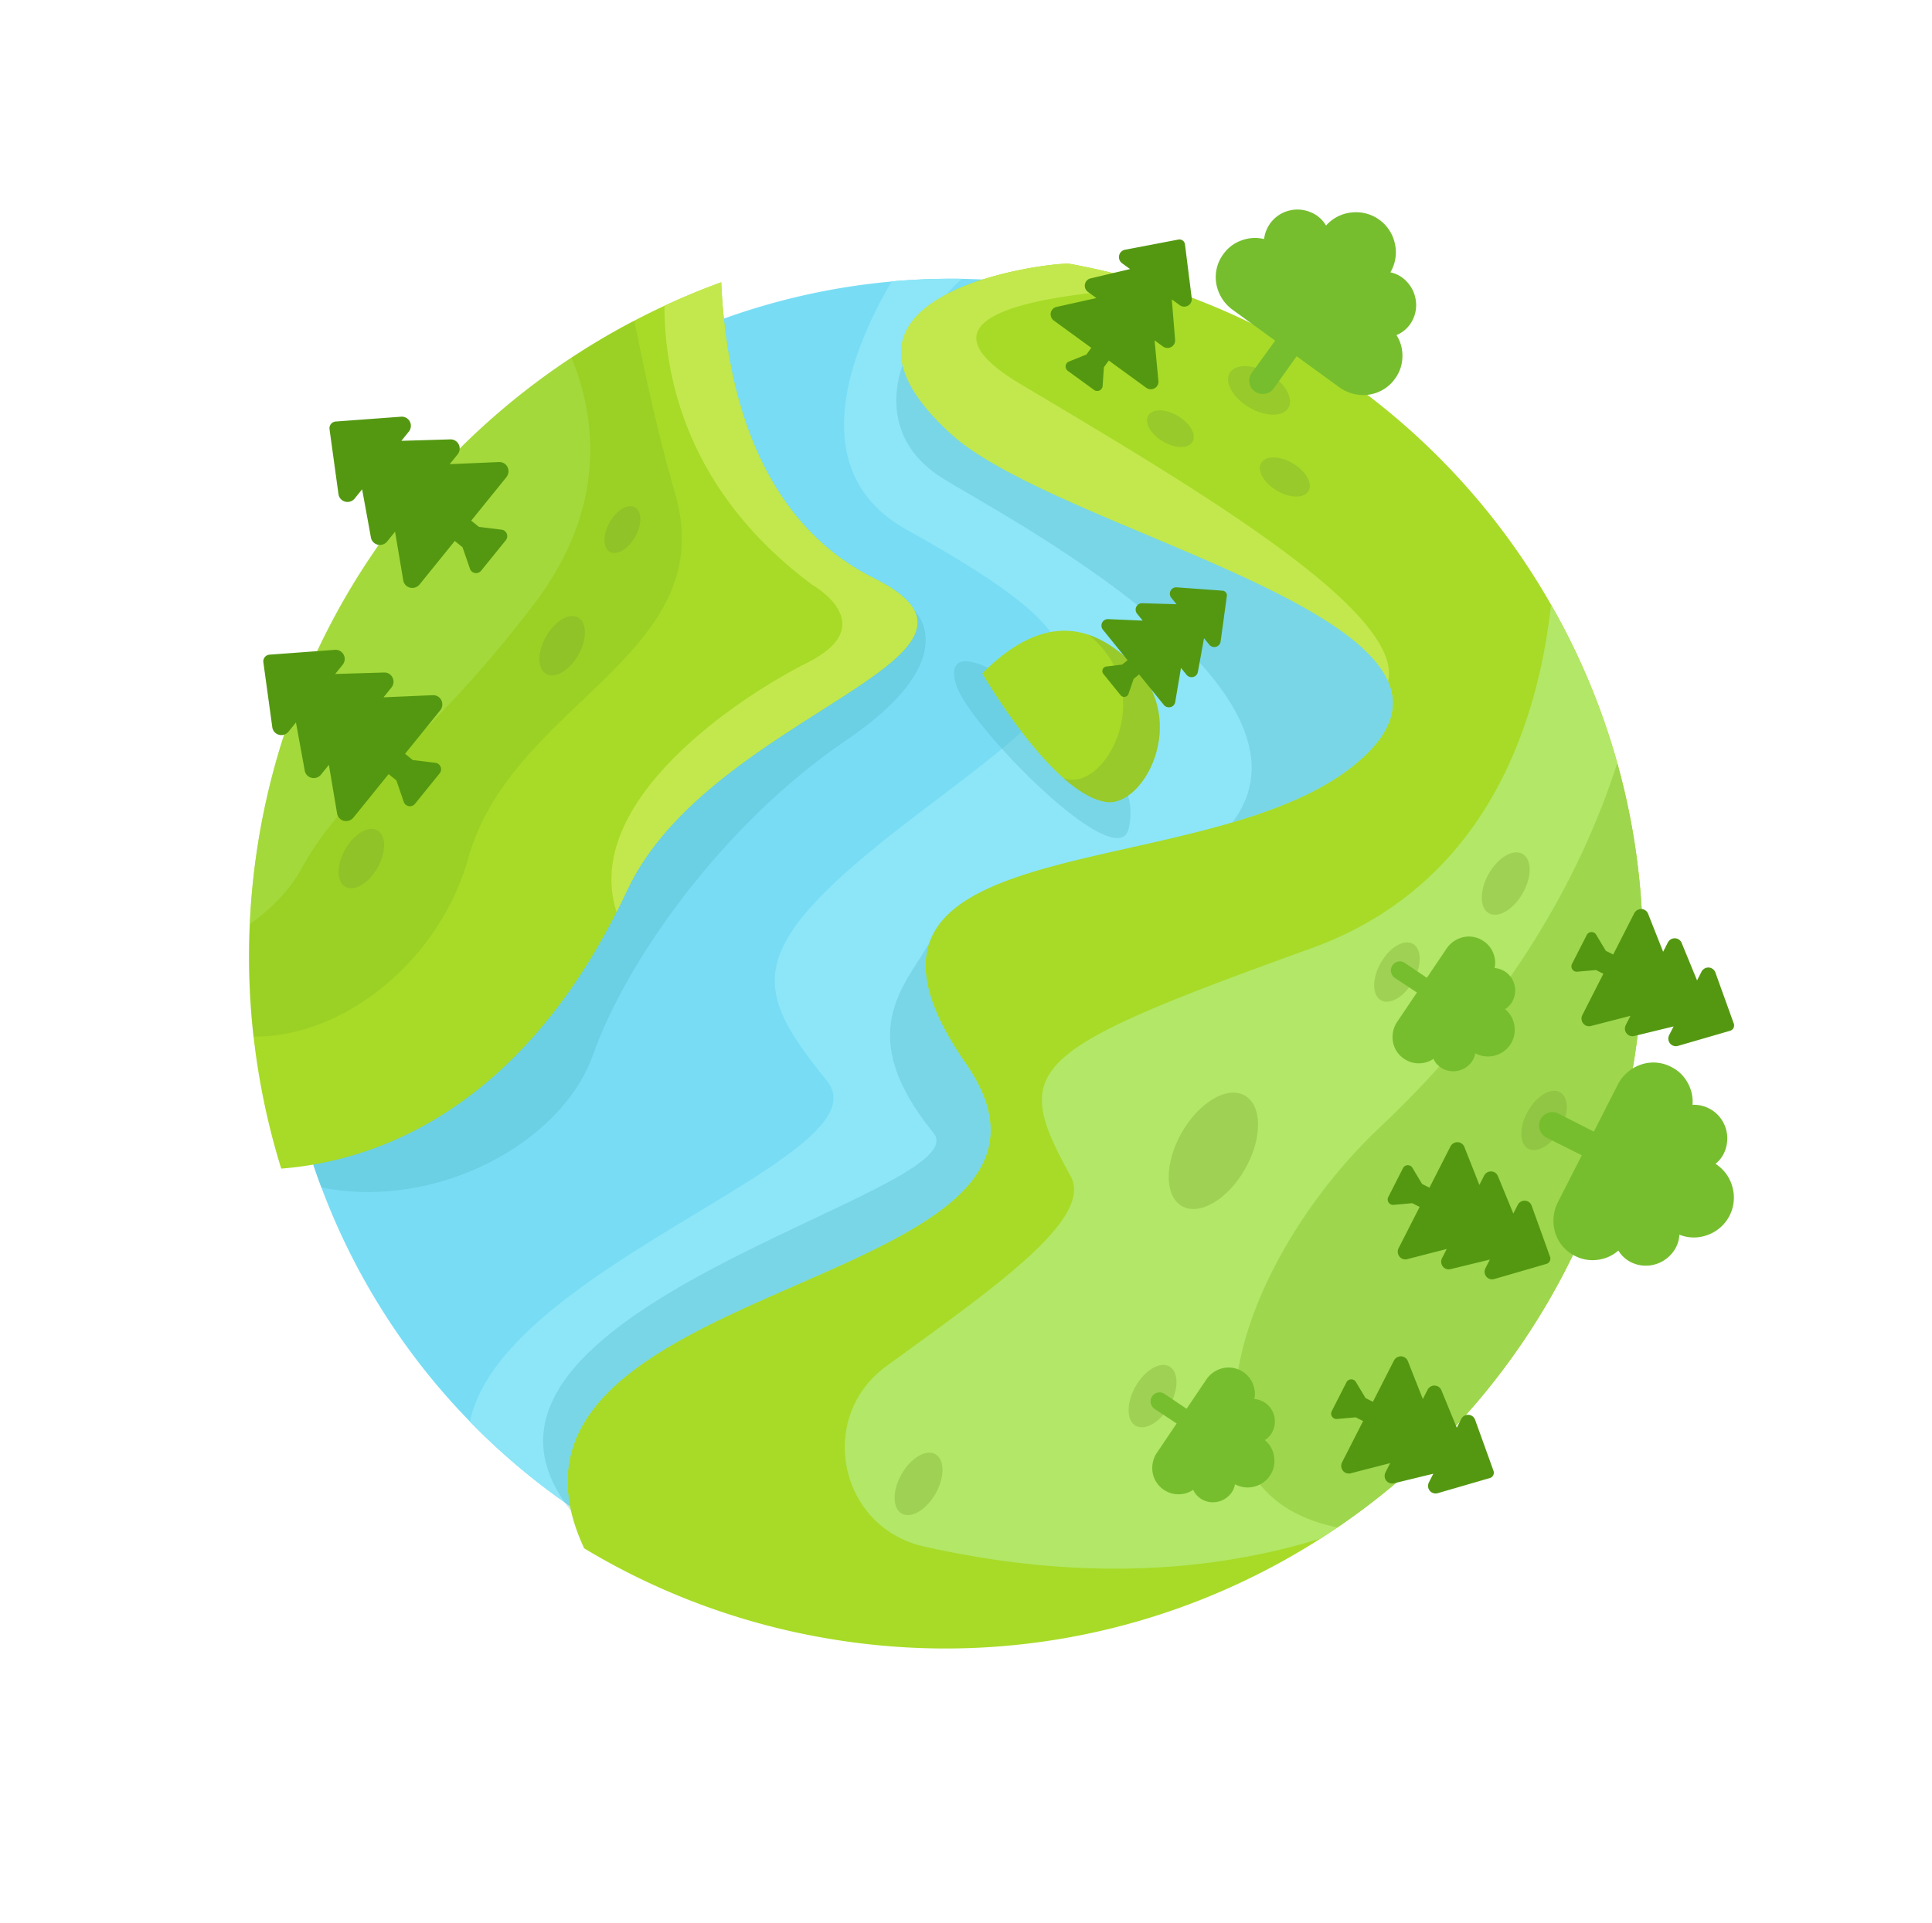 <svg xmlns="http://www.w3.org/2000/svg" width="673.556" height="670.642" viewBox="0 0 673.556 670.642">
  <g id="Earth" transform="translate(335.829 -76.608) rotate(45)">
    <g id="Group_22424" data-name="Group 22424" transform="translate(40.631 49.732)">
      <g id="Group_22423" data-name="Group 22423" transform="translate(0 0)">
        <g id="Group_22422" data-name="Group 22422">
          <path id="Path_71720" data-name="Path 71720" d="M427.667,101.138c73.765,106.57,47.171,252.767-59.4,326.532A234.685,234.685,0,0,1,90.252,49.734q5.292-4.139,10.88-8C207.7-32.029,353.9-5.435,427.667,101.138Z" transform="translate(10.775 7.203)" fill="#78ddf4"/>
          <path id="Path_71721" data-name="Path 71721" d="M233.594,24.836C233.372,93.9,107.016,181.359,210.93,200.253c91.7,16.69-56.6,160.46,11.737,206.724A233.5,233.5,0,0,1,177.2,410.8c-30.464-46.282,37.5-168.381,4.08-172-42.446-4.6-53.813-11.575-43.658-87.074s16.167-93.736-72.609-68.53C25.081,94.533,7.236,53.458,0,25.681A233.88,233.88,0,0,1,16.633,7.78c-1.02,21.107,6.655,42.209,35.38,40.945C93.512,46.894,187.14-11.4,221.034,2,228.977,5.138,233.636,12.2,233.594,24.836Z" transform="translate(65.291 65.782)" fill="#78ddf4"/>
          <path id="Path_71722" data-name="Path 71722" d="M26.71,49.064C17.084,99.52,26.7,157.046,41.894,188.814c13.928,29.109,14.445,77.921-34.231,99.669C5.09,287.32,2.538,286.1,0,284.831c24.17-34.2,32.3-83.093,9.764-144.921C-10.335,84.734,35.907,7.678,11.459,0,13.25-.031,35.956.592,26.71,49.064Z" transform="translate(140.47 166.997)" fill="#78ddf4"/>
          <path id="Path_71723" data-name="Path 71723" d="M363.509,104.884c76.5,110.522,48.923,262.127-61.6,338.627a243.64,243.64,0,0,1-55.371,28.676,240.862,240.862,0,0,1-24.586,7.5c-100-36.343,71.274-196.014-25.655-213.657C92.384,247.139,218.743,159.678,218.963,90.616c.042-12.639-4.617-19.7-12.56-22.837C172.508,54.376,78.883,112.674,37.381,114.5c-73.7,3.247-16.354-68.552-12.5-71.222A242.874,242.874,0,0,1,227.61,8.642,242.386,242.386,0,0,1,363.509,104.884Z" transform="translate(79.925 0)" fill="#a7db27"/>
          <path id="Path_71724" data-name="Path 71724" d="M2.621,2.806A34.033,34.033,0,0,1,0,0Q1.223,1.441,2.621,2.806Z" transform="translate(279.015 464.814)" fill="#a7db27"/>
          <path id="Path_71725" data-name="Path 71725" d="M133.559,327.015A250.058,250.058,0,0,1,11.529,30.846c1.158-3.72,2.414-7.391,3.745-11.062Q18.933,9.732,23.478,0C49.742,24.071,90.419,49.916,134.15,35.306c58.785-19.636-7.243,73.839,16.088,137.872q1.441,3.991,2.735,7.909C173.842,244.676,161.769,293.976,133.559,327.015Z" transform="translate(0 133.724)" fill="#a7db27"/>
          <path id="Path_71726" data-name="Path 71726" d="M206.4,41.586C172.508,28.183,78.883,86.48,37.381,88.311c-73.7,3.247-16.354-68.552-12.5-71.222A245.191,245.191,0,0,1,53.543,0C23.431,33.468-2.219,70.128,42.375,58.849,110.143,41.692,193.113,20.1,206.4,41.586Z" transform="translate(79.922 26.196)" fill="#c3e84d"/>
          <path id="Path_71727" data-name="Path 71727" d="M144.411,96.239a242.611,242.611,0,0,1,38.982,183.971c-.436,2.294-.9,4.565-1.4,6.842-24.108,45.786-61.286,77.971-95.86,99.8-25.65,16.2-58.45-5.314-53.705-35.284,7.381-46.715,14.684-87.545-1.483-92.226C-10.594,247.325-11.067,240.1,34.1,143.9,61.927,84.62,34.027,31.807,8.5,0A243.759,243.759,0,0,1,55.693,18.321q4.113,2.114,8.177,4.4A242.217,242.217,0,0,1,144.411,96.239Z" transform="translate(299.023 8.644)" fill="#b2e767"/>
          <path id="Path_71728" data-name="Path 71728" d="M80.535,73.523a242.611,242.611,0,0,1,38.982,183.971c-53.156,35-90.188-42.786-88.2-109.132C33.352,80.782,16.051,31.112,0,0A242.283,242.283,0,0,1,80.535,73.523Z" transform="translate(362.898 31.36)" fill="#7ab821" opacity="0.35"/>
          <path id="Path_71729" data-name="Path 71729" d="M233.592,24.834C233.37,93.9,107.013,181.356,210.927,200.251c21.959,3.994,30.151,15.283,30.851,30.76.042.8.057,1.606.057,2.437-.1,31.994-29.2,80.343-36.284,119.983-2.979,16.621-2.082,31.7,6.448,43.394.357.493.737,1,1.131,1.483l.591.724q1.223,1.441,2.621,2.806c.382.4.8.779,1.22,1.151.244.222.49.446.751.673.333.283.682.569,1.032.857.52.424,1.045.833,1.6,1.237.283.212.559.414.852.618s.579.4.872.6A233.507,233.507,0,0,1,177.2,410.8c-30.464-46.282,37.5-168.381,4.08-172-42.446-4.6-53.813-11.575-43.658-87.074S153.788,57.984,65.011,83.19C25.081,94.533,7.236,53.458,0,25.681A233.879,233.879,0,0,1,16.633,7.78a70.42,70.42,0,0,0,.037,7.6C11.149,33.018,15.1,49.934,50.684,48.769c.431-.01.877-.02,1.328-.044C93.512,46.894,187.14-11.4,221.034,2,228.975,5.136,233.633,12.194,233.592,24.834Z" transform="translate(65.293 65.785)" fill="#9decf9" opacity="0.57"/>
          <g id="Group_22421" data-name="Group 22421" transform="translate(88.652 65.782)">
            <path id="Path_71730" data-name="Path 71730" d="M210.233,24.836c-.057,16.108-6.96,33.209-16.219,50.2C185.79,17.08,62.5,55.875,37.836,61.667,12.454,67.607,2.025,48.156,0,43.7c5.817,3.646,14.977,5.625,28.654,5.024C70.153,46.894,163.781-11.4,197.675,2,205.616,5.138,210.274,12.2,210.233,24.836Z" transform="translate(0)" fill="#4eb3c4" opacity="0.32"/>
            <path id="Path_71731" data-name="Path 71731" d="M51.695,228.28C-36.523,218.077,74.5,48.44,47.91,45.742,3.513,41.236,4.546,16.561,0,0,4.664,9.444,16.347,16.591,38.531,20.627,130.848,37.427-20.109,183.052,51.695,228.28Z" transform="translate(149.038 179.627)" fill="#4eb3c4" opacity="0.32"/>
          </g>
          <path id="Path_71732" data-name="Path 71732" d="M26.71,49.064C17.084,99.52,26.7,157.046,41.894,188.814c13.928,29.109.19,76.635-34.231,99.669C5.09,287.32,2.538,286.1,0,284.831c24.17-34.2,32.3-83.093,9.764-144.921C-10.335,84.734,35.907,7.678,11.459,0,13.25-.031,35.956.592,26.71,49.064Z" transform="translate(140.47 166.997)" fill="#4eb3c4" opacity="0.32"/>
          <path id="Path_71733" data-name="Path 71733" d="M103.06,173.382c18.086,32.152,13.846,74.832-8.936,97.05a247.072,247.072,0,0,1-28.562-26.756A250.062,250.062,0,0,1,5.135,24.684,249.248,249.248,0,0,1,11.516,0C24.993,9.064,45.06,22.085,63.854,32.394,115.8,60.88,75.318,124.073,103.06,173.382Z" transform="translate(0.001 164.576)" fill="#7ab821" opacity="0.27"/>
          <path id="Path_71734" data-name="Path 71734" d="M56.679,70.062c9.1,67.7-1.892,88.9,8,122.826,2.348,8.039,2.309,17.037.882,26.1a248.9,248.9,0,0,1-21.122-26.5A249.132,249.132,0,0,1,5.135,0C23.416,7.477,50.744,25.906,56.679,70.062Z" transform="translate(0.003 189.26)" fill="#b2e767" opacity="0.35"/>
        </g>
        <path id="Path_71735" data-name="Path 71735" d="M134.965,173.178q1.441,3.991,2.735,7.909c-36.069-18.5-22.814-83.423-14.512-108.381,9.436-28.333-18.059-20.523-18.059-20.523C51.394,60.017,17.542,37.351,0,19.784Q3.659,9.732,8.2,0c26.264,24.071,66.94,49.916,110.672,35.306C177.662,15.67,111.633,109.145,134.965,173.178Z" transform="translate(15.274 133.724)" fill="#c3e84d"/>
        <path id="Path_71736" data-name="Path 71736" d="M8.865,5.646S-7.969,10.778,4.758,17.761s87.668,7.8,78.02-7.187S56.293.923,56.293.923Z" transform="translate(175.792 157.266)" fill="#4eb3c4" opacity="0.32"/>
        <path id="Path_71737" data-name="Path 71737" d="M0,39.419s46.735,12.541,62.21,1.232C72.885,32.848,63.03-.233,34.8,0,16.621.152,0,7.7,0,39.419Z" transform="translate(184.246 126.366)" fill="#a7db27"/>
        <path id="Path_71738" data-name="Path 71738" d="M17.872,0C11.506.053,5.337,1.019,0,3.606q1.637-.1,3.3-.113c28.23-.232,38.085,32.849,27.409,40.65a16.119,16.119,0,0,1-1.739,1.091c6.586-.409,12.435-1.744,16.315-4.583C55.959,32.851,46.1-.23,17.872,0Z" transform="translate(201.175 126.366)" fill="#79aa33" opacity="0.35"/>
      </g>
      <path id="Path_71739" data-name="Path 71739" d="M25.889,18.253c3.262,11.8.411,22.891-6.366,24.763S4.61,36.838,1.35,25.034.939,2.143,7.717.27,22.627,6.449,25.889,18.253Z" transform="translate(345.349 204.915)" fill="#79aa33" opacity="0.35"/>
      <path id="Path_71740" data-name="Path 71740" d="M13.2,9.308c1.663,6.019.209,11.671-3.245,12.627s-7.6-3.151-9.266-9.17S.479,1.094,3.933.138,11.536,3.289,13.2,9.308Z" transform="translate(66.94 251.517)" fill="#79aa33" opacity="0.35"/>
      <path id="Path_71741" data-name="Path 71741" d="M13.2,9.308c1.663,6.019.209,11.671-3.245,12.627s-7.6-3.151-9.266-9.17S.479,1.093,3.933.137,11.536,3.291,13.2,9.308Z" transform="translate(69.924 353.492)" fill="#79aa33" opacity="0.35"/>
      <path id="Path_71742" data-name="Path 71742" d="M10.407,7.338c1.311,4.745.165,9.2-2.56,9.954S1.853,14.808.543,10.063.377.86,3.1.109,9.1,2.592,10.407,7.338Z" transform="translate(54.617 210.359)" fill="#79aa33" opacity="0.35"/>
      <path id="Path_71743" data-name="Path 71743" d="M13.88,9.788c1.749,6.329.219,12.274-3.412,13.277s-8-3.314-9.744-9.643S.5,1.148,4.136.145,12.131,3.459,13.88,9.788Z" transform="translate(397.159 290.434)" fill="#79aa33" opacity="0.35"/>
      <path id="Path_71744" data-name="Path 71744" d="M13.88,9.788c1.749,6.329.219,12.274-3.412,13.277s-8-3.314-9.744-9.643S.5,1.148,4.136.145,12.131,3.459,13.88,9.788Z" transform="translate(361.112 369.76)" fill="#79aa33" opacity="0.35"/>
      <path id="Path_71745" data-name="Path 71745" d="M13.2,9.3c1.661,6.017.209,11.666-3.245,12.622S2.35,18.776.687,12.759.478,1.093,3.932.138,11.535,3.289,13.2,9.3Z" transform="translate(353.194 126.195)" fill="#79aa33" opacity="0.35"/>
      <path id="Path_71849" data-name="Path 71849" d="M13.2,9.3c1.661,6.017.209,11.666-3.245,12.622S2.35,18.776.687,12.759.478,1.093,3.932.138,11.535,3.289,13.2,9.3Z" transform="translate(426.049 126.51)" fill="#79aa33" opacity="0.35"/>
      <path id="Path_71746" data-name="Path 71746" d="M13.88,9.788c1.749,6.329.219,12.274-3.412,13.277s-8-3.314-9.744-9.643S.5,1.147,4.139.145,12.134,3.458,13.88,9.788Z" transform="translate(357.826 76.982)" fill="#79aa33" opacity="0.35"/>
      <path id="Path_71747" data-name="Path 71747" d="M9.973.618C16.339-1,22.25.66,23.176,4.314s-3.484,7.923-9.85,9.537-12.277-.042-13.2-3.7S3.609,2.232,9.973.618Z" transform="translate(171.063 20.564)" fill="#79aa33" opacity="0.35"/>
      <path id="Path_71748" data-name="Path 71748" d="M8.035.5c5.13-1.3,9.894.034,10.639,2.979s-2.806,6.386-7.936,7.687S.846,11.129.1,8.185,2.905,1.8,8.035.5Z" transform="translate(201.043 36.957)" fill="#79aa33" opacity="0.35"/>
      <path id="Path_71749" data-name="Path 71749" d="M7.521.466c4.8-1.217,9.259.032,9.956,2.787S14.85,9.23,10.048,10.444.79,10.412.092,7.658,2.721,1.681,7.521.466Z" transform="translate(161.509 53.634)" fill="#79aa33" opacity="0.35"/>
    </g>
    <path id="tree-deciduous" d="M0,41.6A13.443,13.443,0,0,0,4.421,51.782a14.226,14.226,0,0,0,9.742,3.679H32.352V69.326a4.6,4.6,0,0,0,4.607,4.622,4.742,4.742,0,0,0,4.766-4.622L41.6,55.461H59.779a14.227,14.227,0,0,0,9.742-3.679A13.445,13.445,0,0,0,73.948,41.6a13.128,13.128,0,0,0-2.311-7.525,13.356,13.356,0,0,0-6.21-5.055,10.842,10.842,0,0,0,1.517-7.149,11.5,11.5,0,0,0-2.961-6.355,11.72,11.72,0,0,0-5.994-3.539,10.8,10.8,0,0,0-7.149.592,13.63,13.63,0,0,0-4.55-8.955,13.823,13.823,0,0,0-18.631,0,13.647,13.647,0,0,0-4.55,8.955,10.8,10.8,0,0,0-7.149-.592,11.728,11.728,0,0,0-5.994,3.539,11.61,11.61,0,0,0-1.589,13.5h.144a13.348,13.348,0,0,0-6.21,5.055A13.127,13.127,0,0,0,0,41.6Z" transform="translate(174.431 11.568) rotate(-9)" fill="#76be2e"/>
    <path id="tree-deciduous-2" data-name="tree-deciduous" d="M0,41.6A13.443,13.443,0,0,0,4.421,51.782a14.226,14.226,0,0,0,9.742,3.679H32.352V69.326a4.6,4.6,0,0,0,4.607,4.622,4.742,4.742,0,0,0,4.766-4.622L41.6,55.461H59.779a14.227,14.227,0,0,0,9.742-3.679A13.445,13.445,0,0,0,73.948,41.6a13.128,13.128,0,0,0-2.311-7.525,13.356,13.356,0,0,0-6.21-5.055,10.842,10.842,0,0,0,1.517-7.149,11.5,11.5,0,0,0-2.961-6.355,11.72,11.72,0,0,0-5.994-3.539,10.8,10.8,0,0,0-7.149.592,13.63,13.63,0,0,0-4.55-8.955,13.823,13.823,0,0,0-18.631,0,13.647,13.647,0,0,0-4.55,8.955,10.8,10.8,0,0,0-7.149-.592,11.728,11.728,0,0,0-5.994,3.539,11.61,11.61,0,0,0-1.589,13.5h.144a13.348,13.348,0,0,0-6.21,5.055A13.127,13.127,0,0,0,0,41.6Z" transform="translate(531.41 129.857) rotate(72)" fill="#76be2e"/>
    <path id="tree-deciduous-3" data-name="tree-deciduous" d="M0,27.847a9,9,0,0,0,2.96,6.82,9.524,9.524,0,0,0,6.522,2.463H21.658v9.282a3.083,3.083,0,0,0,3.084,3.094,3.175,3.175,0,0,0,3.191-3.094l-.087-9.282H40.02a9.524,9.524,0,0,0,6.522-2.463,9,9,0,0,0,2.964-6.82,8.789,8.789,0,0,0-1.547-5.038A8.941,8.941,0,0,0,43.8,19.425a7.258,7.258,0,0,0,1.015-4.786,7.7,7.7,0,0,0-1.982-4.254,7.846,7.846,0,0,0-4.013-2.369,7.231,7.231,0,0,0-4.786.4,9.125,9.125,0,0,0-3.046-5.995,9.254,9.254,0,0,0-12.473,0A9.136,9.136,0,0,0,15.47,8.412a7.23,7.23,0,0,0-4.786-.4,7.852,7.852,0,0,0-4.013,2.369,7.772,7.772,0,0,0-1.064,9.04h.1a8.936,8.936,0,0,0-4.158,3.384A8.788,8.788,0,0,0,0,27.847Z" transform="translate(441.882 152.652) rotate(79)" fill="#76be2e"/>
    <path id="tree-deciduous-4" data-name="tree-deciduous" d="M0,27.847a9,9,0,0,0,2.96,6.82,9.524,9.524,0,0,0,6.522,2.463H21.658v9.282a3.083,3.083,0,0,0,3.084,3.094,3.175,3.175,0,0,0,3.191-3.094l-.087-9.282H40.02a9.524,9.524,0,0,0,6.522-2.463,9,9,0,0,0,2.964-6.82,8.789,8.789,0,0,0-1.547-5.038A8.941,8.941,0,0,0,43.8,19.425a7.258,7.258,0,0,0,1.015-4.786,7.7,7.7,0,0,0-1.982-4.254,7.846,7.846,0,0,0-4.013-2.369,7.231,7.231,0,0,0-4.786.4,9.125,9.125,0,0,0-3.046-5.995,9.254,9.254,0,0,0-12.473,0A9.136,9.136,0,0,0,15.47,8.412a7.23,7.23,0,0,0-4.786-.4,7.852,7.852,0,0,0-4.013,2.369,7.772,7.772,0,0,0-1.064,9.04h.1a8.936,8.936,0,0,0-4.158,3.384A8.788,8.788,0,0,0,0,27.847Z" transform="translate(488.92 318.156) rotate(79)" fill="#76be2e"/>
    <path id="tree" d="M53.819,53.846,42.453,40.973h4.358a3.233,3.233,0,0,0,2.956-1.858,3.136,3.136,0,0,0-.467-3.421L38.186,22.763H42.3a3.223,3.223,0,0,0,2.968-1.936,3.165,3.165,0,0,0-.6-3.426L28.973.688a2.343,2.343,0,0,0-3.318,0L9.966,17.4a3.168,3.168,0,0,0-.6,3.426,3.225,3.225,0,0,0,2.969,1.936h4.11L5.326,35.7a3.141,3.141,0,0,0-.465,3.42,3.232,3.232,0,0,0,2.956,1.857h4.358L.809,53.846A3.145,3.145,0,0,0,.3,57.3a3.3,3.3,0,0,0,2.989,1.885h19.47v3.478l-4.309,6.886a2.277,2.277,0,0,0,2.036,3.295H34.14a2.277,2.277,0,0,0,2.036-3.295l-4.309-6.886V59.182h19.47A3.3,3.3,0,0,0,54.325,57.3,3.145,3.145,0,0,0,53.819,53.846Z" transform="matrix(-0.105, -0.995, 0.995, -0.105, 5.71, 341.777)" fill="#549811"/>
    <path id="tree-2" data-name="tree" d="M53.819,53.846,42.453,40.973h4.358a3.233,3.233,0,0,0,2.956-1.858,3.136,3.136,0,0,0-.467-3.421L38.186,22.763H42.3a3.223,3.223,0,0,0,2.968-1.936,3.165,3.165,0,0,0-.6-3.426L28.973.688a2.343,2.343,0,0,0-3.318,0L9.966,17.4a3.168,3.168,0,0,0-.6,3.426,3.225,3.225,0,0,0,2.969,1.936h4.11L5.326,35.7a3.141,3.141,0,0,0-.465,3.42,3.232,3.232,0,0,0,2.956,1.857h4.358L.809,53.846A3.145,3.145,0,0,0,.3,57.3a3.3,3.3,0,0,0,2.989,1.885h19.47v3.478l-4.309,6.886a2.277,2.277,0,0,0,2.036,3.295H34.14a2.277,2.277,0,0,0,2.036-3.295l-4.309-6.886V59.182h19.47A3.3,3.3,0,0,0,54.325,57.3,3.145,3.145,0,0,0,53.819,53.846Z" transform="matrix(-0.105, -0.995, 0.995, -0.105, 46.887, 415.578)" fill="#549811"/>
    <path id="tree-3" data-name="tree" d="M37.734,37.753l-7.968-9.026H32.82a2.266,2.266,0,0,0,2.073-1.3,2.2,2.2,0,0,0-.327-2.4L26.773,15.96h2.882A2.26,2.26,0,0,0,31.735,14.6a2.219,2.219,0,0,0-.423-2.4L20.313.483a1.643,1.643,0,0,0-2.326,0L6.988,12.2a2.221,2.221,0,0,0-.423,2.4A2.261,2.261,0,0,0,8.646,15.96h2.882L3.734,25.027a2.2,2.2,0,0,0-.326,2.4,2.266,2.266,0,0,0,2.073,1.3H8.536L.567,37.753a2.2,2.2,0,0,0-.355,2.42,2.313,2.313,0,0,0,2.1,1.322H15.959v2.439L12.937,48.76a1.6,1.6,0,0,0,1.427,2.31h9.571a1.6,1.6,0,0,0,1.427-2.31l-3.021-4.828V41.494H35.993a2.313,2.313,0,0,0,2.1-1.322A2.2,2.2,0,0,0,37.734,37.753Z" transform="translate(245.932 133.519) rotate(6)" fill="#549811"/>
    <path id="tree-4" data-name="tree" d="M44.563,44.585,35.152,33.926H38.76a2.677,2.677,0,0,0,2.448-1.538,2.6,2.6,0,0,0-.386-2.833l-9.2-10.706h3.4a2.669,2.669,0,0,0,2.457-1.6,2.621,2.621,0,0,0-.5-2.837L23.99.57a1.94,1.94,0,0,0-2.747,0L8.252,14.409a2.623,2.623,0,0,0-.5,2.837,2.671,2.671,0,0,0,2.458,1.6h3.4L4.41,29.557a2.6,2.6,0,0,0-.385,2.832,2.676,2.676,0,0,0,2.448,1.537H10.08L.67,44.586A2.6,2.6,0,0,0,.25,47.443,2.732,2.732,0,0,0,2.725,49H18.847v2.88l-3.568,5.7a1.885,1.885,0,0,0,1.686,2.728h11.3a1.885,1.885,0,0,0,1.686-2.728l-3.568-5.7V49H42.507a2.732,2.732,0,0,0,2.475-1.561A2.6,2.6,0,0,0,44.563,44.585Z" transform="matrix(0.988, -0.156, 0.156, 0.988, 145.231, 62.908)" fill="#549811"/>
    <path id="tree-5" data-name="tree" d="M44.563,44.585,35.152,33.926H38.76a2.677,2.677,0,0,0,2.448-1.538,2.6,2.6,0,0,0-.386-2.833l-9.2-10.706h3.4a2.669,2.669,0,0,0,2.457-1.6,2.621,2.621,0,0,0-.5-2.837L23.99.57a1.94,1.94,0,0,0-2.747,0L8.252,14.409a2.623,2.623,0,0,0-.5,2.837,2.671,2.671,0,0,0,2.458,1.6h3.4L4.41,29.557a2.6,2.6,0,0,0-.385,2.832,2.676,2.676,0,0,0,2.448,1.537H10.08L.67,44.586A2.6,2.6,0,0,0,.25,47.443,2.732,2.732,0,0,0,2.725,49H18.847v2.88l-3.568,5.7a1.885,1.885,0,0,0,1.686,2.728h11.3a1.885,1.885,0,0,0,1.686-2.728l-3.568-5.7V49H42.507a2.732,2.732,0,0,0,2.475-1.561A2.6,2.6,0,0,0,44.563,44.585Z" transform="translate(490.535 96.263) rotate(72)" fill="#549811"/>
    <path id="tree-6" data-name="tree" d="M44.563,44.585,35.152,33.926H38.76a2.677,2.677,0,0,0,2.448-1.538,2.6,2.6,0,0,0-.386-2.833l-9.2-10.706h3.4a2.669,2.669,0,0,0,2.457-1.6,2.621,2.621,0,0,0-.5-2.837L23.99.57a1.94,1.94,0,0,0-2.747,0L8.252,14.409a2.623,2.623,0,0,0-.5,2.837,2.671,2.671,0,0,0,2.458,1.6h3.4L4.41,29.557a2.6,2.6,0,0,0-.385,2.832,2.676,2.676,0,0,0,2.448,1.537H10.08L.67,44.586A2.6,2.6,0,0,0,.25,47.443,2.732,2.732,0,0,0,2.725,49H18.847v2.88l-3.568,5.7a1.885,1.885,0,0,0,1.686,2.728h11.3a1.885,1.885,0,0,0,1.686-2.728l-3.568-5.7V49H42.507a2.732,2.732,0,0,0,2.475-1.561A2.6,2.6,0,0,0,44.563,44.585Z" transform="translate(502.73 199.05) rotate(72)" fill="#549811"/>
    <path id="tree-7" data-name="tree" d="M44.563,44.585,35.152,33.926H38.76a2.677,2.677,0,0,0,2.448-1.538,2.6,2.6,0,0,0-.386-2.833l-9.2-10.706h3.4a2.669,2.669,0,0,0,2.457-1.6,2.621,2.621,0,0,0-.5-2.837L23.99.57a1.94,1.94,0,0,0-2.747,0L8.252,14.409a2.623,2.623,0,0,0-.5,2.837,2.671,2.671,0,0,0,2.458,1.6h3.4L4.41,29.557a2.6,2.6,0,0,0-.385,2.832,2.676,2.676,0,0,0,2.448,1.537H10.08L.67,44.586A2.6,2.6,0,0,0,.25,47.443,2.732,2.732,0,0,0,2.725,49H18.847v2.88l-3.568,5.7a1.885,1.885,0,0,0,1.686,2.728h11.3a1.885,1.885,0,0,0,1.686-2.728l-3.568-5.7V49H42.507a2.732,2.732,0,0,0,2.475-1.561A2.6,2.6,0,0,0,44.563,44.585Z" transform="translate(541.596 265.789) rotate(72)" fill="#549811"/>
  </g>
</svg>
